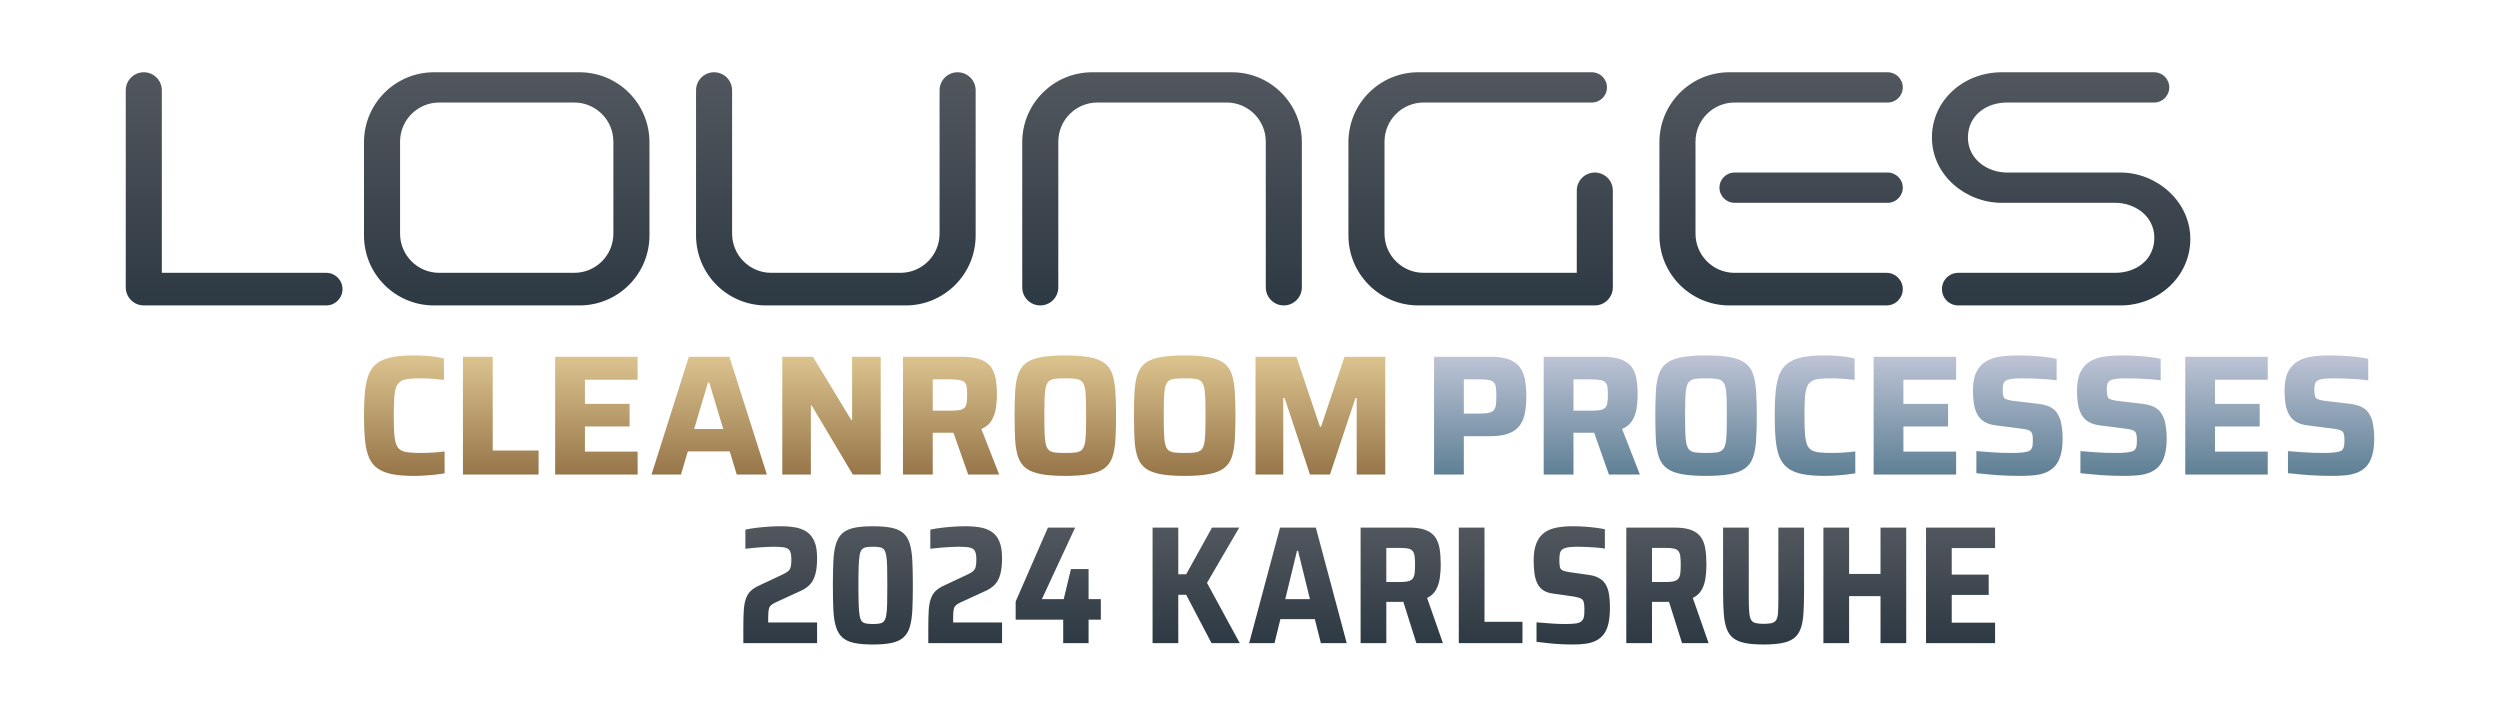 <?xml version="1.0" encoding="utf-8"?>
<!-- Generator: Adobe Illustrator 27.3.0, SVG Export Plug-In . SVG Version: 6.00 Build 0)  -->
<svg version="1.1" id="Ebene_1" xmlns="http://www.w3.org/2000/svg" xmlns:xlink="http://www.w3.org/1999/xlink" x="0px" y="0px"
	 viewBox="0 0 238.11 68.031" style="enable-background:new 0 0 238.11 68.031;" xml:space="preserve">
<style type="text/css">
	.st0{fill:url(#SVGID_1_);}
	.st1{fill:url(#SVGID_00000144305304132717249480000002087489127391642267_);}
	.st2{fill:url(#SVGID_00000134933069587173180230000018288646781669235841_);}
	.st3{fill:url(#SVGID_00000011747159506689064490000012935841842812215739_);}
</style>
<linearGradient id="SVGID_1_" gradientUnits="userSpaceOnUse" x1="110.297" y1="29.09" x2="110.297" y2="6.881">
	<stop  offset="0" style="stop-color:#2D3943"/>
	<stop  offset="1" style="stop-color:#52575E"/>
</linearGradient>
<path class="st0" d="M190.65,6.882c-3.602,0-6.645,2.642-6.645,6.217c0,3.574,3.194,6.217,6.645,6.217h10.817
	c1.847,0,3.721,1.253,3.721,3.334c0,2.082-1.721,3.335-3.721,3.335h-14.958c-0.856,0-1.55,0.694-1.55,1.552
	c0,0.857,0.694,1.553,1.55,1.553h15.462c3.602,0,6.645-2.755,6.645-6.329c0-3.575-3.194-6.328-6.645-6.328h-10.815
	c-1.848,0-3.723-1.253-3.723-3.334c0-2.082,1.723-3.334,3.723-3.334h14.015c0.796,0,1.44-0.646,1.44-1.442
	c0-0.795-0.644-1.441-1.44-1.441H190.65z M165.207,19.316h14.582c0.795,0,1.44-0.646,1.44-1.442c0-0.796-0.645-1.441-1.44-1.441
	h-14.582c-0.795,0-1.439,0.645-1.439,1.441C163.768,18.67,164.412,19.316,165.207,19.316 M179.678,25.985
	c0.857,0,1.551,0.694,1.551,1.552c0,0.857-0.694,1.553-1.551,1.553h-14.97c-3.678,0-6.658-2.983-6.658-6.663v-8.883
	c0-3.679,2.98-6.662,6.658-6.662h15.081c0.795,0,1.44,0.646,1.44,1.441c0,0.796-0.645,1.442-1.44,1.442h-14.577
	c-2.058,0-3.726,1.671-3.726,3.73v8.759c0,2.06,1.668,3.731,3.726,3.731H179.678z M153.613,18.151c0-0.949-0.768-1.718-1.717-1.718
	s-1.717,0.769-1.717,1.718l-0.002,7.834h-14.583c-2.059,0-3.728-1.671-3.728-3.731v-8.759c0-2.059,1.669-3.73,3.728-3.73h16.021
	c0.796,0,1.44-0.646,1.44-1.442c0-0.795-0.644-1.441-1.44-1.441h-16.528c-3.676,0-6.658,2.983-6.658,6.662v8.883
	c0,3.68,2.982,6.663,6.658,6.663h16.809c0.947,0,1.717-0.77,1.717-1.719V18.151z M100.796,27.372c0,0.949-0.768,1.718-1.717,1.718
	c-0.947,0-1.717-0.769-1.717-1.718V13.544c0-3.679,2.982-6.662,6.658-6.662h13.314c3.676,0,6.658,2.983,6.658,6.662v13.828
	c0,0.949-0.77,1.718-1.717,1.718c-0.949,0-1.717-0.769-1.717-1.718V13.495c0-2.059-1.669-3.73-3.728-3.73h-12.304
	c-2.059,0-3.728,1.671-3.728,3.73L100.796,27.372z M66.294,22.427c0,3.68,2.98,6.663,6.658,6.663h13.314
	c3.677,0,6.659-2.983,6.659-6.663V8.601c0-0.95-0.77-1.719-1.72-1.719c-0.947,0-1.717,0.769-1.717,1.719v13.653
	c0,2.06-1.669,3.731-3.728,3.731H73.456c-2.058,0-3.728-1.671-3.728-3.731V8.601c0-0.95-0.767-1.719-1.717-1.719
	c-0.949,0-1.717,0.769-1.717,1.719V22.427z M13.696,29.09c-0.948,0-1.718-0.77-1.718-1.719V8.601c0-0.95,0.77-1.719,1.718-1.719
	c0.948,0,1.717,0.769,1.717,1.719v17.384h15.656c0.856,0,1.551,0.694,1.551,1.552c0,0.857-0.695,1.553-1.551,1.553H13.696z
	 M58.421,22.254c0,2.06-1.667,3.731-3.728,3.731H41.832c-2.058,0-3.728-1.671-3.728-3.731v-8.759c0-2.059,1.67-3.73,3.728-3.73
	h12.861c2.061,0,3.728,1.671,3.728,3.73V22.254z M61.857,22.427v-8.883c0-3.679-2.982-6.662-6.658-6.662H41.326
	c-3.676,0-6.658,2.983-6.658,6.662v8.883c0,3.68,2.982,6.663,6.658,6.663h13.873C58.875,29.09,61.857,26.107,61.857,22.427"/>
<linearGradient id="SVGID_00000088812076993254149870000014336340345097454234_" gradientUnits="userSpaceOnUse" x1="130.409" y1="61.385" x2="130.409" y2="50.121">
	<stop  offset="0" style="stop-color:#2D3943"/>
	<stop  offset="1" style="stop-color:#52575E"/>
</linearGradient>
<path style="fill:url(#SVGID_00000088812076993254149870000014336340345097454234_);" d="M190.019,61.257v-1.952h-4.128v-2.64h3.52
	v-1.936h-3.52v-2.528h4.128v-1.952h-6.576v11.008H190.019z M176.116,61.257v-4.48h2.992v4.48h2.448V50.249h-2.448v4.416h-2.992
	v-4.416h-2.448v11.008H176.116z M169.753,61.241c0.475-0.096,0.851-0.253,1.128-0.472c0.277-0.218,0.485-0.52,0.624-0.904
	c0.138-0.384,0.227-0.866,0.264-1.448c0.037-0.581,0.056-1.272,0.056-2.072v-6.096h-2.448v6.72c0,0.544-0.008,0.981-0.024,1.312
	c-0.016,0.331-0.069,0.576-0.16,0.736s-0.232,0.267-0.424,0.32c-0.192,0.053-0.459,0.08-0.8,0.08c-0.331,0-0.592-0.027-0.784-0.08
	c-0.192-0.053-0.331-0.16-0.416-0.32c-0.085-0.16-0.141-0.405-0.168-0.736c-0.027-0.331-0.04-0.768-0.04-1.312v-6.72h-2.448v6.096
	c0,0.8,0.021,1.491,0.064,2.072c0.042,0.582,0.133,1.064,0.272,1.448c0.138,0.384,0.347,0.686,0.624,0.904
	c0.277,0.219,0.65,0.376,1.12,0.472c0.469,0.096,1.061,0.144,1.776,0.144S169.278,61.337,169.753,61.241 M157.343,52.185h1.344
	c0.331,0,0.59,0.024,0.776,0.072c0.187,0.048,0.323,0.131,0.408,0.248c0.086,0.118,0.142,0.28,0.168,0.488
	c0.027,0.208,0.04,0.478,0.04,0.808c0,0.32-0.013,0.587-0.04,0.8c-0.026,0.214-0.085,0.379-0.176,0.496
	c-0.09,0.118-0.229,0.203-0.416,0.256c-0.186,0.054-0.44,0.08-0.76,0.08h-1.344V52.185z M157.343,61.257v-3.936h1.472
	c0.128,0,0.24-0.005,0.336-0.016c0.096-0.01,0.182-0.037,0.256-0.08l-0.56-0.272l1.36,4.304h2.528l-1.504-4.304
	c0.384-0.192,0.667-0.453,0.848-0.784c0.182-0.331,0.302-0.704,0.36-1.12c0.059-0.416,0.088-0.837,0.088-1.264
	c0-0.565-0.034-1.066-0.104-1.504c-0.069-0.437-0.208-0.808-0.416-1.112c-0.208-0.304-0.514-0.533-0.92-0.688
	c-0.405-0.154-0.938-0.232-1.6-0.232h-4.592v11.008H157.343z M151.056,61.305c0.368-0.053,0.693-0.152,0.976-0.296
	c0.282-0.144,0.522-0.346,0.72-0.608c0.197-0.261,0.344-0.597,0.44-1.008c0.096-0.41,0.144-0.915,0.144-1.512
	c0-0.298-0.011-0.568-0.032-0.808c-0.022-0.24-0.051-0.456-0.088-0.648c-0.038-0.192-0.088-0.357-0.152-0.496
	c-0.118-0.277-0.267-0.493-0.448-0.648c-0.182-0.154-0.384-0.275-0.608-0.36s-0.475-0.144-0.752-0.176l-1.808-0.256
	c-0.288-0.043-0.499-0.099-0.632-0.168c-0.134-0.069-0.216-0.184-0.248-0.344c-0.032-0.16-0.048-0.384-0.048-0.672
	c0-0.245,0.018-0.448,0.056-0.608c0.037-0.16,0.12-0.288,0.248-0.384c0.117-0.085,0.29-0.146,0.52-0.184
	c0.229-0.037,0.536-0.056,0.92-0.056c0.288,0,0.584,0.008,0.888,0.024c0.304,0.016,0.602,0.035,0.896,0.056
	c0.293,0.021,0.562,0.054,0.808,0.096v-1.84c-0.224-0.053-0.507-0.101-0.848-0.144c-0.342-0.043-0.704-0.077-1.088-0.104
	c-0.384-0.026-0.768-0.04-1.152-0.04c-0.544,0-1.043,0.043-1.496,0.128c-0.454,0.085-0.843,0.243-1.168,0.472
	c-0.326,0.229-0.579,0.56-0.76,0.992c-0.182,0.432-0.272,0.989-0.272,1.672c0,0.47,0.026,0.888,0.08,1.256
	c0.053,0.368,0.146,0.683,0.28,0.944c0.133,0.262,0.312,0.47,0.536,0.624c0.224,0.155,0.506,0.259,0.848,0.312l1.92,0.272
	c0.266,0.043,0.48,0.088,0.64,0.136c0.16,0.048,0.277,0.115,0.352,0.2c0.074,0.086,0.122,0.208,0.144,0.368
	c0.021,0.16,0.032,0.363,0.032,0.608c0,0.16-0.006,0.307-0.016,0.44c-0.011,0.134-0.035,0.251-0.072,0.352
	c-0.038,0.102-0.099,0.189-0.184,0.264c-0.107,0.107-0.283,0.179-0.528,0.216c-0.246,0.038-0.582,0.056-1.008,0.056
	c-0.214,0-0.47-0.005-0.768-0.016c-0.299-0.01-0.616-0.032-0.952-0.064c-0.336-0.032-0.68-0.058-1.032-0.08v1.856
	c0.32,0.043,0.68,0.086,1.08,0.128c0.4,0.042,0.81,0.075,1.232,0.096c0.421,0.021,0.813,0.032,1.176,0.032
	C150.28,61.385,150.688,61.358,151.056,61.305 M145.006,61.257v-2.032h-3.616v-8.976h-2.448v11.008H145.006z M132.038,52.185h1.344
	c0.33,0,0.589,0.024,0.776,0.072c0.186,0.048,0.322,0.131,0.408,0.248c0.085,0.118,0.141,0.28,0.168,0.488
	c0.026,0.208,0.04,0.478,0.04,0.808c0,0.32-0.014,0.587-0.04,0.8c-0.027,0.214-0.086,0.379-0.176,0.496
	c-0.091,0.118-0.23,0.203-0.416,0.256c-0.187,0.054-0.44,0.08-0.76,0.08h-1.344V52.185z M132.038,61.257v-3.936h1.472
	c0.128,0,0.24-0.005,0.336-0.016c0.096-0.01,0.181-0.037,0.256-0.08l-0.56-0.272l1.36,4.304h2.528l-1.504-4.304
	c0.384-0.192,0.666-0.453,0.848-0.784c0.181-0.331,0.301-0.704,0.36-1.12c0.058-0.416,0.088-0.837,0.088-1.264
	c0-0.565-0.035-1.066-0.104-1.504c-0.07-0.437-0.208-0.808-0.416-1.112c-0.208-0.304-0.515-0.533-0.92-0.688
	c-0.406-0.154-0.939-0.232-1.6-0.232h-4.592v11.008H132.038z M123.533,52.457h0.096l1.136,4.608h-2.352L123.533,52.457z
	 M121.389,61.257l0.56-2.288h3.28l0.576,2.288h2.464l-2.944-11.008h-3.408l-2.944,11.008H121.389z M112.224,61.257v-4.608h0.752
	l2.416,4.608h2.688l-3.12-5.744l3.072-5.264h-2.592l-2.464,4.448h-0.752v-4.448h-2.448v11.008H112.224z M103.68,61.257v-2.24h1.168
	v-1.952h-1.168v-2.864H102l-0.688,2.864h-2.08l3.168-6.816h-2.592l-3.072,7.04v1.728h4.528v2.24H103.68z M95.439,61.257v-1.968
	h-4.656v-0.528c0-0.32,0.018-0.563,0.056-0.728c0.037-0.165,0.106-0.293,0.208-0.384c0.101-0.091,0.242-0.178,0.424-0.264
	l2.368-1.088c0.362-0.16,0.661-0.36,0.896-0.6c0.234-0.24,0.41-0.562,0.528-0.968c0.117-0.405,0.176-0.928,0.176-1.568
	c0-0.661-0.086-1.192-0.256-1.592c-0.171-0.4-0.411-0.704-0.72-0.912c-0.31-0.208-0.675-0.349-1.096-0.424
	c-0.422-0.074-0.888-0.112-1.4-0.112c-0.352,0-0.734,0.014-1.144,0.04c-0.411,0.027-0.808,0.064-1.192,0.112
	c-0.384,0.048-0.726,0.104-1.024,0.168v1.824c0.341-0.043,0.677-0.077,1.008-0.104c0.33-0.026,0.642-0.048,0.936-0.064
	c0.293-0.016,0.552-0.024,0.776-0.024c0.448,0,0.794,0.027,1.04,0.08c0.245,0.054,0.41,0.168,0.496,0.344
	c0.085,0.176,0.128,0.446,0.128,0.808c0,0.288-0.022,0.518-0.064,0.688c-0.043,0.171-0.128,0.31-0.256,0.416
	c-0.128,0.107-0.32,0.219-0.576,0.336l-2.144,1.008c-0.363,0.16-0.646,0.342-0.848,0.544c-0.203,0.203-0.355,0.453-0.456,0.752
	c-0.102,0.299-0.166,0.67-0.192,1.112c-0.027,0.443-0.04,0.99-0.04,1.64v1.456H95.439z M82.487,59.385
	c-0.176-0.032-0.312-0.104-0.408-0.216s-0.166-0.298-0.208-0.56c-0.043-0.261-0.072-0.624-0.088-1.088
	c-0.016-0.464-0.024-1.053-0.024-1.768c0-0.714,0.008-1.301,0.024-1.76c0.016-0.459,0.045-0.821,0.088-1.088
	c0.042-0.266,0.114-0.456,0.216-0.568c0.101-0.112,0.237-0.184,0.408-0.216c0.17-0.032,0.384-0.048,0.64-0.048
	c0.266,0,0.485,0.016,0.656,0.048c0.17,0.032,0.304,0.104,0.4,0.216c0.096,0.112,0.168,0.302,0.216,0.568
	c0.048,0.267,0.077,0.629,0.088,1.088c0.01,0.459,0.016,1.046,0.016,1.76c0,0.715-0.006,1.304-0.016,1.768
	c-0.011,0.464-0.04,0.827-0.088,1.088c-0.048,0.262-0.12,0.448-0.216,0.56c-0.096,0.112-0.23,0.184-0.4,0.216
	c-0.171,0.032-0.39,0.048-0.656,0.048C82.879,59.433,82.663,59.417,82.487,59.385 M84.927,61.233c0.469-0.101,0.842-0.274,1.12-0.52
	c0.277-0.245,0.48-0.581,0.608-1.008s0.208-0.962,0.24-1.608c0.032-0.645,0.048-1.427,0.048-2.344s-0.016-1.698-0.048-2.344
	c-0.032-0.645-0.112-1.181-0.24-1.608c-0.128-0.426-0.328-0.762-0.6-1.008c-0.272-0.245-0.643-0.418-1.112-0.52
	c-0.47-0.101-1.072-0.152-1.808-0.152c-0.726,0-1.323,0.051-1.792,0.152c-0.47,0.102-0.84,0.275-1.112,0.52
	c-0.272,0.246-0.475,0.582-0.608,1.008c-0.134,0.427-0.216,0.963-0.248,1.608c-0.032,0.646-0.048,1.427-0.048,2.344
	s0.016,1.699,0.048,2.344c0.032,0.646,0.114,1.181,0.248,1.608c0.133,0.427,0.336,0.763,0.608,1.008
	c0.272,0.246,0.642,0.419,1.112,0.52c0.469,0.101,1.066,0.152,1.792,0.152C83.86,61.385,84.457,61.334,84.927,61.233 M77.823,61.257
	v-1.968h-4.656v-0.528c0-0.32,0.019-0.563,0.056-0.728c0.037-0.165,0.107-0.293,0.208-0.384c0.101-0.091,0.242-0.178,0.424-0.264
	l2.368-1.088c0.362-0.16,0.661-0.36,0.896-0.6c0.235-0.24,0.41-0.562,0.528-0.968c0.117-0.405,0.176-0.928,0.176-1.568
	c0-0.661-0.085-1.192-0.256-1.592c-0.171-0.4-0.411-0.704-0.72-0.912c-0.309-0.208-0.675-0.349-1.096-0.424
	c-0.421-0.074-0.888-0.112-1.4-0.112c-0.352,0-0.734,0.014-1.144,0.04c-0.411,0.027-0.808,0.064-1.192,0.112
	c-0.384,0.048-0.725,0.104-1.024,0.168v1.824c0.341-0.043,0.677-0.077,1.008-0.104c0.331-0.026,0.642-0.048,0.936-0.064
	c0.293-0.016,0.552-0.024,0.776-0.024c0.448,0,0.794,0.027,1.04,0.08c0.245,0.054,0.411,0.168,0.496,0.344
	c0.085,0.176,0.128,0.446,0.128,0.808c0,0.288-0.021,0.518-0.064,0.688c-0.043,0.171-0.128,0.31-0.256,0.416
	c-0.128,0.107-0.32,0.219-0.576,0.336l-2.144,1.008c-0.363,0.16-0.645,0.342-0.848,0.544c-0.203,0.203-0.355,0.453-0.456,0.752
	c-0.101,0.299-0.166,0.67-0.192,1.112c-0.027,0.443-0.04,0.99-0.04,1.64v1.456H77.823z"/>
<linearGradient id="SVGID_00000129206540263211153920000009883401616094292383_" gradientUnits="userSpaceOnUse" x1="83.303" y1="45.326" x2="83.303" y2="33.85">
	<stop  offset="0" style="stop-color:#967549"/>
	<stop  offset="1" style="stop-color:#DCC48F"/>
</linearGradient>
<path style="fill:url(#SVGID_00000129206540263211153920000009883401616094292383_);" d="M122.223,45.195v-7.286h0.13l2.412,7.286
	h1.908l2.428-7.286h0.115v7.286h2.722V33.98h-3.88l-2.233,6.651h-0.114l-2.233-6.651h-3.896v11.215H122.223z M111.883,43.101
	c-0.25-0.027-0.445-0.098-0.586-0.212c-0.142-0.114-0.245-0.296-0.31-0.546s-0.106-0.598-0.122-1.044
	c-0.017-0.445-0.025-1.016-0.025-1.711c0-0.696,0.008-1.266,0.025-1.712c0.016-0.445,0.057-0.793,0.122-1.043
	s0.168-0.432,0.31-0.546c0.141-0.114,0.336-0.185,0.586-0.212s0.565-0.041,0.946-0.041c0.391,0,0.709,0.014,0.953,0.041
	c0.245,0.027,0.438,0.098,0.579,0.212c0.141,0.114,0.245,0.296,0.31,0.546s0.106,0.598,0.122,1.043
	c0.016,0.446,0.024,1.016,0.024,1.712c0,0.695-0.008,1.266-0.024,1.711c-0.016,0.446-0.057,0.794-0.122,1.044
	s-0.169,0.432-0.31,0.546c-0.141,0.114-0.334,0.185-0.579,0.212c-0.244,0.027-0.562,0.04-0.953,0.04
	C112.448,43.141,112.133,43.128,111.883,43.101 M115.135,45.154c0.603-0.114,1.079-0.298,1.427-0.554
	c0.347-0.255,0.597-0.603,0.749-1.043c0.152-0.44,0.25-0.986,0.294-1.638c0.043-0.652,0.065-1.429,0.065-2.331
	s-0.022-1.679-0.065-2.331c-0.044-0.652-0.142-1.198-0.294-1.638c-0.152-0.441-0.402-0.788-0.749-1.044
	c-0.348-0.255-0.824-0.44-1.427-0.554c-0.603-0.114-1.372-0.171-2.306-0.171c-0.946,0-1.72,0.057-2.323,0.171
	c-0.603,0.114-1.073,0.299-1.41,0.554c-0.337,0.256-0.584,0.603-0.742,1.044c-0.157,0.44-0.255,0.986-0.293,1.638
	c-0.038,0.652-0.057,1.429-0.057,2.331s0.019,1.679,0.057,2.331c0.038,0.652,0.136,1.198,0.293,1.638
	c0.158,0.44,0.405,0.788,0.742,1.043c0.337,0.256,0.807,0.44,1.41,0.554c0.603,0.115,1.377,0.172,2.323,0.172
	C113.763,45.326,114.532,45.269,115.135,45.154 M100.512,43.101c-0.25-0.027-0.445-0.098-0.587-0.212
	c-0.141-0.114-0.244-0.296-0.309-0.546s-0.106-0.598-0.123-1.044c-0.016-0.445-0.024-1.016-0.024-1.711
	c0-0.696,0.008-1.266,0.024-1.712c0.017-0.445,0.058-0.793,0.123-1.043s0.168-0.432,0.309-0.546
	c0.142-0.114,0.337-0.185,0.587-0.212s0.565-0.041,0.946-0.041c0.391,0,0.709,0.014,0.953,0.041
	c0.245,0.027,0.438,0.098,0.579,0.212c0.141,0.114,0.244,0.296,0.31,0.546c0.065,0.25,0.106,0.598,0.122,1.043
	c0.016,0.446,0.024,1.016,0.024,1.712c0,0.695-0.008,1.266-0.024,1.711c-0.016,0.446-0.057,0.794-0.122,1.044
	c-0.066,0.25-0.169,0.432-0.31,0.546c-0.141,0.114-0.334,0.185-0.579,0.212c-0.244,0.027-0.562,0.04-0.953,0.04
	C101.077,43.141,100.762,43.128,100.512,43.101 M103.764,45.154c0.603-0.114,1.079-0.298,1.427-0.554
	c0.347-0.255,0.597-0.603,0.749-1.043c0.152-0.44,0.25-0.986,0.294-1.638c0.043-0.652,0.065-1.429,0.065-2.331
	s-0.022-1.679-0.065-2.331c-0.044-0.652-0.142-1.198-0.294-1.638c-0.152-0.441-0.402-0.788-0.749-1.044
	c-0.348-0.255-0.824-0.44-1.427-0.554c-0.603-0.114-1.372-0.171-2.306-0.171c-0.946,0-1.72,0.057-2.323,0.171
	c-0.603,0.114-1.073,0.299-1.41,0.554c-0.337,0.256-0.584,0.603-0.742,1.044c-0.157,0.44-0.255,0.986-0.293,1.638
	c-0.038,0.652-0.057,1.429-0.057,2.331s0.019,1.679,0.057,2.331s0.136,1.198,0.293,1.638c0.158,0.44,0.405,0.788,0.742,1.043
	c0.337,0.256,0.807,0.44,1.41,0.554c0.603,0.115,1.377,0.172,2.323,0.172C102.392,45.326,103.161,45.269,103.764,45.154
	 M88.839,36.132h1.631c0.391,0,0.698,0.022,0.92,0.065c0.223,0.044,0.386,0.117,0.49,0.22c0.103,0.104,0.168,0.253,0.195,0.449
	c0.027,0.195,0.041,0.451,0.041,0.766c0,0.304-0.016,0.554-0.049,0.75c-0.033,0.195-0.103,0.347-0.212,0.456
	c-0.109,0.109-0.275,0.182-0.497,0.22c-0.223,0.038-0.519,0.057-0.888,0.057h-1.631V36.132z M88.839,45.195v-3.977h1.826
	c0.152,0,0.28-0.005,0.383-0.016c0.103-0.011,0.204-0.044,0.302-0.098l-0.717-0.391l1.581,4.482h2.95l-1.695-4.336
	c0.434-0.184,0.758-0.453,0.97-0.807c0.212-0.353,0.35-0.744,0.415-1.173c0.066-0.429,0.098-0.856,0.098-1.28
	c0-0.576-0.041-1.089-0.122-1.54c-0.082-0.451-0.239-0.832-0.473-1.141c-0.234-0.31-0.576-0.544-1.027-0.701
	c-0.451-0.158-1.04-0.237-1.768-0.237h-5.559v11.215H88.839z M77.23,45.195v-6.569h0.082l3.912,6.569h2.657V33.98h-2.722v6.015
	h-0.082l-3.651-6.015h-2.918v11.215H77.23z M67.434,36.425h0.114l1.337,4.434h-2.772L67.434,36.425z M64.858,45.195l0.652-2.2h3.994
	l0.668,2.2h2.869l-3.57-11.215h-3.863l-3.553,11.215H64.858z M60.731,45.195v-2.184h-5.02v-2.396h4.254v-2.152h-4.254v-2.298h5.02
	V33.98h-7.857v11.215H60.731z M51.297,45.195v-2.282h-4.369V33.98h-2.836v11.215H51.297z M40.447,45.293
	c0.353-0.022,0.698-0.052,1.035-0.09c0.337-0.038,0.625-0.078,0.864-0.122v-2.086c-0.304,0.043-0.668,0.079-1.092,0.106
	s-0.804,0.04-1.141,0.04c-0.5,0-0.91-0.019-1.231-0.057c-0.321-0.038-0.573-0.119-0.758-0.244c-0.185-0.125-0.32-0.318-0.407-0.579
	c-0.087-0.261-0.144-0.608-0.172-1.043c-0.027-0.435-0.04-0.978-0.04-1.63c0-0.663,0.013-1.209,0.04-1.638
	c0.028-0.43,0.085-0.772,0.172-1.027c0.087-0.256,0.222-0.449,0.407-0.579c0.185-0.13,0.437-0.214,0.758-0.253
	c0.321-0.038,0.731-0.057,1.231-0.057c0.141,0,0.315,0.003,0.521,0.008c0.207,0.006,0.449,0.022,0.726,0.049
	c0.277,0.028,0.584,0.057,0.921,0.09v-2.038c-0.228-0.065-0.505-0.119-0.832-0.163c-0.326-0.043-0.662-0.076-1.01-0.097
	c-0.348-0.022-0.685-0.033-1.011-0.033c-0.847,0-1.554,0.057-2.119,0.171c-0.565,0.114-1.024,0.302-1.377,0.563
	c-0.354,0.26-0.62,0.608-0.799,1.043c-0.179,0.435-0.302,0.978-0.367,1.63c-0.065,0.652-0.098,1.429-0.098,2.331
	s0.033,1.679,0.098,2.331s0.188,1.195,0.367,1.63c0.179,0.435,0.445,0.782,0.799,1.043c0.353,0.261,0.812,0.448,1.377,0.562
	c0.565,0.115,1.272,0.172,2.119,0.172C39.754,45.326,40.094,45.315,40.447,45.293"/>
<linearGradient id="SVGID_00000012432653678512864200000001624903040463259268_" gradientUnits="userSpaceOnUse" x1="181.358" y1="45.325" x2="181.358" y2="33.85">
	<stop  offset="0" style="stop-color:#5E7F94"/>
	<stop  offset="1" style="stop-color:#BEC4D6"/>
</linearGradient>
<path style="fill:url(#SVGID_00000012432653678512864200000001624903040463259268_);" d="M223.402,45.268
	c0.408-0.038,0.78-0.124,1.117-0.26c0.336-0.136,0.624-0.332,0.864-0.587c0.238-0.255,0.423-0.603,0.554-1.044
	c0.13-0.44,0.195-0.98,0.195-1.621c0-0.326-0.016-0.62-0.049-0.881c-0.032-0.26-0.07-0.491-0.114-0.692
	c-0.043-0.201-0.103-0.373-0.179-0.514c-0.141-0.304-0.318-0.538-0.53-0.701c-0.212-0.163-0.445-0.282-0.701-0.358
	c-0.255-0.076-0.535-0.131-0.839-0.163l-2.233-0.261c-0.316-0.044-0.549-0.092-0.701-0.147c-0.153-0.054-0.25-0.155-0.294-0.302
	c-0.043-0.146-0.065-0.355-0.065-0.627c0-0.217,0.019-0.397,0.057-0.538c0.038-0.141,0.133-0.255,0.285-0.342
	c0.142-0.076,0.337-0.128,0.587-0.155s0.587-0.041,1.011-0.041c0.348,0,0.717,0.008,1.108,0.025
	c0.392,0.016,0.769,0.038,1.133,0.065c0.364,0.027,0.682,0.062,0.954,0.106v-2.054c-0.272-0.065-0.614-0.122-1.027-0.171
	c-0.413-0.049-0.853-0.087-1.32-0.114c-0.468-0.027-0.919-0.041-1.353-0.041c-0.609,0-1.171,0.038-1.687,0.114
	c-0.517,0.076-0.968,0.231-1.353,0.464c-0.386,0.234-0.688,0.571-0.905,1.011c-0.218,0.44-0.326,1.03-0.326,1.769
	c0,0.478,0.032,0.91,0.098,1.296c0.065,0.385,0.179,0.72,0.342,1.002c0.163,0.283,0.386,0.508,0.668,0.677
	c0.283,0.168,0.647,0.279,1.092,0.334l2.299,0.293c0.261,0.033,0.473,0.068,0.636,0.106c0.163,0.038,0.285,0.095,0.366,0.171
	c0.082,0.076,0.136,0.182,0.163,0.318c0.027,0.136,0.041,0.318,0.041,0.546c0,0.153-0.006,0.288-0.016,0.408
	c-0.011,0.119-0.036,0.223-0.074,0.309c-0.038,0.088-0.1,0.169-0.187,0.245c-0.13,0.076-0.332,0.133-0.603,0.171
	c-0.272,0.038-0.668,0.057-1.19,0.057c-0.25,0-0.56-0.005-0.929-0.016c-0.37-0.011-0.758-0.033-1.166-0.065
	c-0.407-0.033-0.812-0.066-1.214-0.098v2.103c0.38,0.043,0.812,0.087,1.296,0.13c0.483,0.043,0.978,0.076,1.483,0.098
	c0.505,0.021,0.975,0.032,1.41,0.032C222.563,45.325,222.995,45.306,223.402,45.268 M215.989,45.195v-2.184h-5.021v-2.396h4.255
	v-2.152h-4.255v-2.299h5.021V33.98h-7.857v11.215H215.989z M203.633,45.268c0.407-0.038,0.78-0.124,1.117-0.26
	c0.336-0.136,0.624-0.332,0.863-0.587s0.424-0.603,0.555-1.044c0.13-0.44,0.195-0.98,0.195-1.621c0-0.326-0.016-0.62-0.049-0.881
	c-0.032-0.26-0.07-0.491-0.114-0.692c-0.043-0.201-0.103-0.373-0.179-0.514c-0.141-0.304-0.318-0.538-0.53-0.701
	c-0.212-0.163-0.445-0.282-0.701-0.358c-0.255-0.076-0.535-0.131-0.839-0.163l-2.233-0.261c-0.316-0.044-0.549-0.092-0.701-0.147
	c-0.153-0.054-0.25-0.155-0.294-0.302c-0.043-0.146-0.065-0.355-0.065-0.627c0-0.217,0.019-0.397,0.057-0.538
	c0.038-0.141,0.133-0.255,0.285-0.342c0.142-0.076,0.337-0.128,0.587-0.155s0.587-0.041,1.011-0.041
	c0.348,0,0.717,0.008,1.108,0.025c0.392,0.016,0.769,0.038,1.133,0.065s0.682,0.062,0.954,0.106v-2.054
	c-0.272-0.065-0.614-0.122-1.027-0.171c-0.413-0.049-0.853-0.087-1.32-0.114c-0.468-0.027-0.919-0.041-1.353-0.041
	c-0.609,0-1.172,0.038-1.688,0.114c-0.516,0.076-0.967,0.231-1.352,0.464c-0.386,0.234-0.688,0.571-0.905,1.011
	c-0.218,0.44-0.326,1.03-0.326,1.769c0,0.478,0.032,0.91,0.098,1.296c0.065,0.385,0.179,0.72,0.342,1.002
	c0.163,0.283,0.386,0.508,0.668,0.677c0.283,0.168,0.647,0.279,1.092,0.334l2.299,0.293c0.261,0.033,0.472,0.068,0.635,0.106
	c0.164,0.038,0.286,0.095,0.367,0.171c0.082,0.076,0.136,0.182,0.163,0.318c0.027,0.136,0.041,0.318,0.041,0.546
	c0,0.153-0.006,0.288-0.016,0.408c-0.011,0.119-0.036,0.223-0.074,0.309c-0.038,0.088-0.1,0.169-0.187,0.245
	c-0.13,0.076-0.332,0.133-0.603,0.171c-0.272,0.038-0.669,0.057-1.19,0.057c-0.25,0-0.56-0.005-0.929-0.016
	c-0.37-0.011-0.758-0.033-1.166-0.065c-0.407-0.033-0.812-0.066-1.214-0.098v2.103c0.38,0.043,0.812,0.087,1.296,0.13
	c0.483,0.043,0.978,0.076,1.483,0.098c0.505,0.021,0.975,0.032,1.41,0.032C202.793,45.325,203.225,45.306,203.633,45.268
	 M193.722,45.268c0.408-0.038,0.78-0.124,1.117-0.26c0.337-0.136,0.625-0.332,0.864-0.587s0.424-0.603,0.554-1.044
	c0.13-0.44,0.196-0.98,0.196-1.621c0-0.326-0.017-0.62-0.049-0.881c-0.033-0.26-0.071-0.491-0.114-0.692
	c-0.044-0.201-0.104-0.373-0.18-0.514c-0.141-0.304-0.318-0.538-0.529-0.701c-0.212-0.163-0.446-0.282-0.701-0.358
	c-0.256-0.076-0.536-0.131-0.84-0.163l-2.233-0.261c-0.315-0.044-0.549-0.092-0.701-0.147c-0.152-0.054-0.25-0.155-0.293-0.302
	c-0.044-0.146-0.066-0.355-0.066-0.627c0-0.217,0.019-0.397,0.057-0.538c0.038-0.141,0.133-0.255,0.286-0.342
	c0.141-0.076,0.336-0.128,0.587-0.155c0.249-0.027,0.586-0.041,1.01-0.041c0.348,0,0.717,0.008,1.109,0.025
	c0.391,0.016,0.768,0.038,1.133,0.065c0.363,0.027,0.681,0.062,0.953,0.106v-2.054c-0.272-0.065-0.614-0.122-1.027-0.171
	c-0.413-0.049-0.853-0.087-1.32-0.114c-0.468-0.027-0.919-0.041-1.353-0.041c-0.609,0-1.171,0.038-1.687,0.114
	c-0.517,0.076-0.968,0.231-1.353,0.464c-0.386,0.234-0.688,0.571-0.905,1.011c-0.217,0.44-0.326,1.03-0.326,1.769
	c0,0.478,0.033,0.91,0.098,1.296c0.065,0.385,0.179,0.72,0.342,1.002c0.163,0.283,0.386,0.508,0.669,0.677
	c0.282,0.168,0.646,0.279,1.092,0.334l2.298,0.293c0.261,0.033,0.473,0.068,0.636,0.106s0.285,0.095,0.367,0.171
	c0.081,0.076,0.135,0.182,0.163,0.318c0.027,0.136,0.04,0.318,0.04,0.546c0,0.153-0.005,0.288-0.016,0.408
	c-0.011,0.119-0.035,0.223-0.073,0.309c-0.039,0.088-0.101,0.169-0.188,0.245c-0.13,0.076-0.331,0.133-0.603,0.171
	c-0.272,0.038-0.668,0.057-1.19,0.057c-0.25,0-0.56-0.005-0.929-0.016c-0.37-0.011-0.758-0.033-1.165-0.065
	c-0.408-0.033-0.813-0.066-1.215-0.098v2.103c0.38,0.043,0.812,0.087,1.296,0.13c0.483,0.043,0.978,0.076,1.483,0.098
	c0.506,0.021,0.976,0.032,1.41,0.032C192.883,45.325,193.315,45.306,193.722,45.268 M186.309,45.195v-2.184h-5.021v-2.396h4.255
	v-2.152h-4.255v-2.299h5.021V33.98h-7.857v11.215H186.309z M174.807,45.293c0.353-0.022,0.699-0.052,1.036-0.09
	c0.336-0.038,0.624-0.079,0.863-0.122v-2.087c-0.304,0.044-0.668,0.079-1.092,0.106c-0.423,0.028-0.804,0.041-1.141,0.041
	c-0.5,0-0.91-0.019-1.23-0.057c-0.321-0.038-0.574-0.119-0.758-0.244c-0.185-0.125-0.321-0.318-0.408-0.579
	c-0.087-0.261-0.144-0.609-0.171-1.043c-0.027-0.435-0.041-0.978-0.041-1.63c0-0.663,0.014-1.209,0.041-1.639
	c0.027-0.429,0.084-0.771,0.171-1.027c0.087-0.255,0.223-0.448,0.408-0.578c0.184-0.131,0.437-0.215,0.758-0.253
	c0.32-0.038,0.73-0.057,1.23-0.057c0.141,0,0.315,0.003,0.522,0.008c0.206,0.006,0.448,0.022,0.725,0.049
	c0.277,0.027,0.584,0.057,0.921,0.09v-2.038c-0.228-0.065-0.505-0.119-0.831-0.163c-0.326-0.043-0.663-0.076-1.011-0.098
	c-0.348-0.021-0.684-0.032-1.01-0.032c-0.848,0-1.554,0.057-2.119,0.171c-0.566,0.114-1.025,0.302-1.378,0.562
	c-0.353,0.261-0.619,0.609-0.799,1.044c-0.179,0.434-0.301,0.978-0.366,1.63c-0.065,0.652-0.098,1.429-0.098,2.331
	s0.033,1.679,0.098,2.331c0.065,0.652,0.187,1.195,0.366,1.63c0.18,0.434,0.446,0.782,0.799,1.043
	c0.353,0.261,0.812,0.448,1.378,0.562c0.565,0.114,1.271,0.171,2.119,0.171C174.115,45.325,174.454,45.314,174.807,45.293
	 M161.537,43.1c-0.25-0.027-0.445-0.097-0.586-0.212c-0.142-0.114-0.245-0.295-0.31-0.546c-0.065-0.249-0.106-0.597-0.122-1.043
	c-0.017-0.445-0.025-1.016-0.025-1.711c0-0.696,0.008-1.266,0.025-1.712c0.016-0.445,0.057-0.793,0.122-1.043
	s0.168-0.432,0.31-0.546c0.141-0.114,0.336-0.185,0.586-0.212s0.565-0.041,0.946-0.041c0.391,0,0.709,0.014,0.953,0.041
	c0.245,0.027,0.438,0.098,0.579,0.212c0.141,0.114,0.245,0.296,0.31,0.546c0.065,0.25,0.106,0.598,0.122,1.043
	c0.016,0.446,0.024,1.016,0.024,1.712c0,0.695-0.008,1.266-0.024,1.711c-0.016,0.446-0.057,0.794-0.122,1.043
	c-0.065,0.251-0.169,0.432-0.31,0.546c-0.141,0.115-0.334,0.185-0.579,0.212c-0.244,0.028-0.562,0.041-0.953,0.041
	C162.102,43.141,161.787,43.128,161.537,43.1 M164.789,45.154c0.603-0.114,1.079-0.299,1.427-0.554
	c0.347-0.255,0.597-0.603,0.749-1.043c0.153-0.44,0.25-0.986,0.294-1.638c0.043-0.652,0.065-1.429,0.065-2.331
	s-0.022-1.679-0.065-2.331c-0.044-0.652-0.141-1.198-0.294-1.639c-0.152-0.44-0.402-0.787-0.749-1.043
	c-0.348-0.255-0.824-0.44-1.427-0.554s-1.372-0.171-2.306-0.171c-0.946,0-1.72,0.057-2.323,0.171s-1.073,0.299-1.41,0.554
	c-0.337,0.256-0.584,0.603-0.742,1.043c-0.157,0.441-0.255,0.987-0.293,1.639c-0.038,0.652-0.057,1.429-0.057,2.331
	s0.019,1.679,0.057,2.331c0.038,0.652,0.136,1.198,0.293,1.638c0.158,0.44,0.405,0.788,0.742,1.043
	c0.337,0.255,0.807,0.44,1.41,0.554c0.603,0.114,1.377,0.171,2.323,0.171C163.417,45.325,164.186,45.268,164.789,45.154
	 M149.865,36.132h1.63c0.391,0,0.698,0.022,0.921,0.065c0.222,0.044,0.385,0.117,0.489,0.22c0.103,0.104,0.168,0.253,0.195,0.448
	c0.027,0.196,0.041,0.451,0.041,0.767c0,0.304-0.016,0.554-0.049,0.749c-0.032,0.196-0.103,0.348-0.212,0.457
	c-0.109,0.109-0.274,0.182-0.497,0.22c-0.223,0.038-0.519,0.057-0.888,0.057h-1.63V36.132z M149.865,45.195v-3.977h1.825
	c0.152,0,0.28-0.006,0.383-0.017c0.103-0.01,0.204-0.043,0.302-0.097l-0.717-0.392l1.581,4.483h2.95l-1.695-4.336
	c0.434-0.185,0.758-0.454,0.97-0.807c0.212-0.353,0.35-0.744,0.415-1.173c0.066-0.43,0.098-0.856,0.098-1.28
	c0-0.576-0.04-1.089-0.122-1.54c-0.081-0.451-0.239-0.832-0.473-1.141c-0.233-0.31-0.576-0.544-1.027-0.701
	c-0.451-0.158-1.04-0.237-1.768-0.237h-5.559v11.215H149.865z M139.421,36.132h1.467c0.38,0,0.679,0.019,0.897,0.057
	c0.217,0.038,0.38,0.114,0.489,0.228c0.108,0.114,0.176,0.28,0.203,0.497c0.027,0.218,0.041,0.5,0.041,0.848
	s-0.016,0.628-0.049,0.839c-0.032,0.212-0.103,0.375-0.212,0.489c-0.108,0.115-0.274,0.194-0.497,0.237
	c-0.223,0.043-0.53,0.065-0.921,0.065h-1.418V36.132z M139.421,45.195v-3.651h2.51c0.75,0,1.353-0.093,1.81-0.277
	c0.456-0.185,0.801-0.446,1.035-0.783c0.233-0.337,0.391-0.736,0.472-1.198c0.082-0.462,0.123-0.97,0.123-1.524
	c0-0.609-0.044-1.146-0.131-1.614c-0.087-0.467-0.25-0.861-0.489-1.182c-0.239-0.32-0.581-0.565-1.027-0.733
	c-0.445-0.168-1.027-0.253-1.744-0.253h-5.395v11.215H139.421z"/>
</svg>

